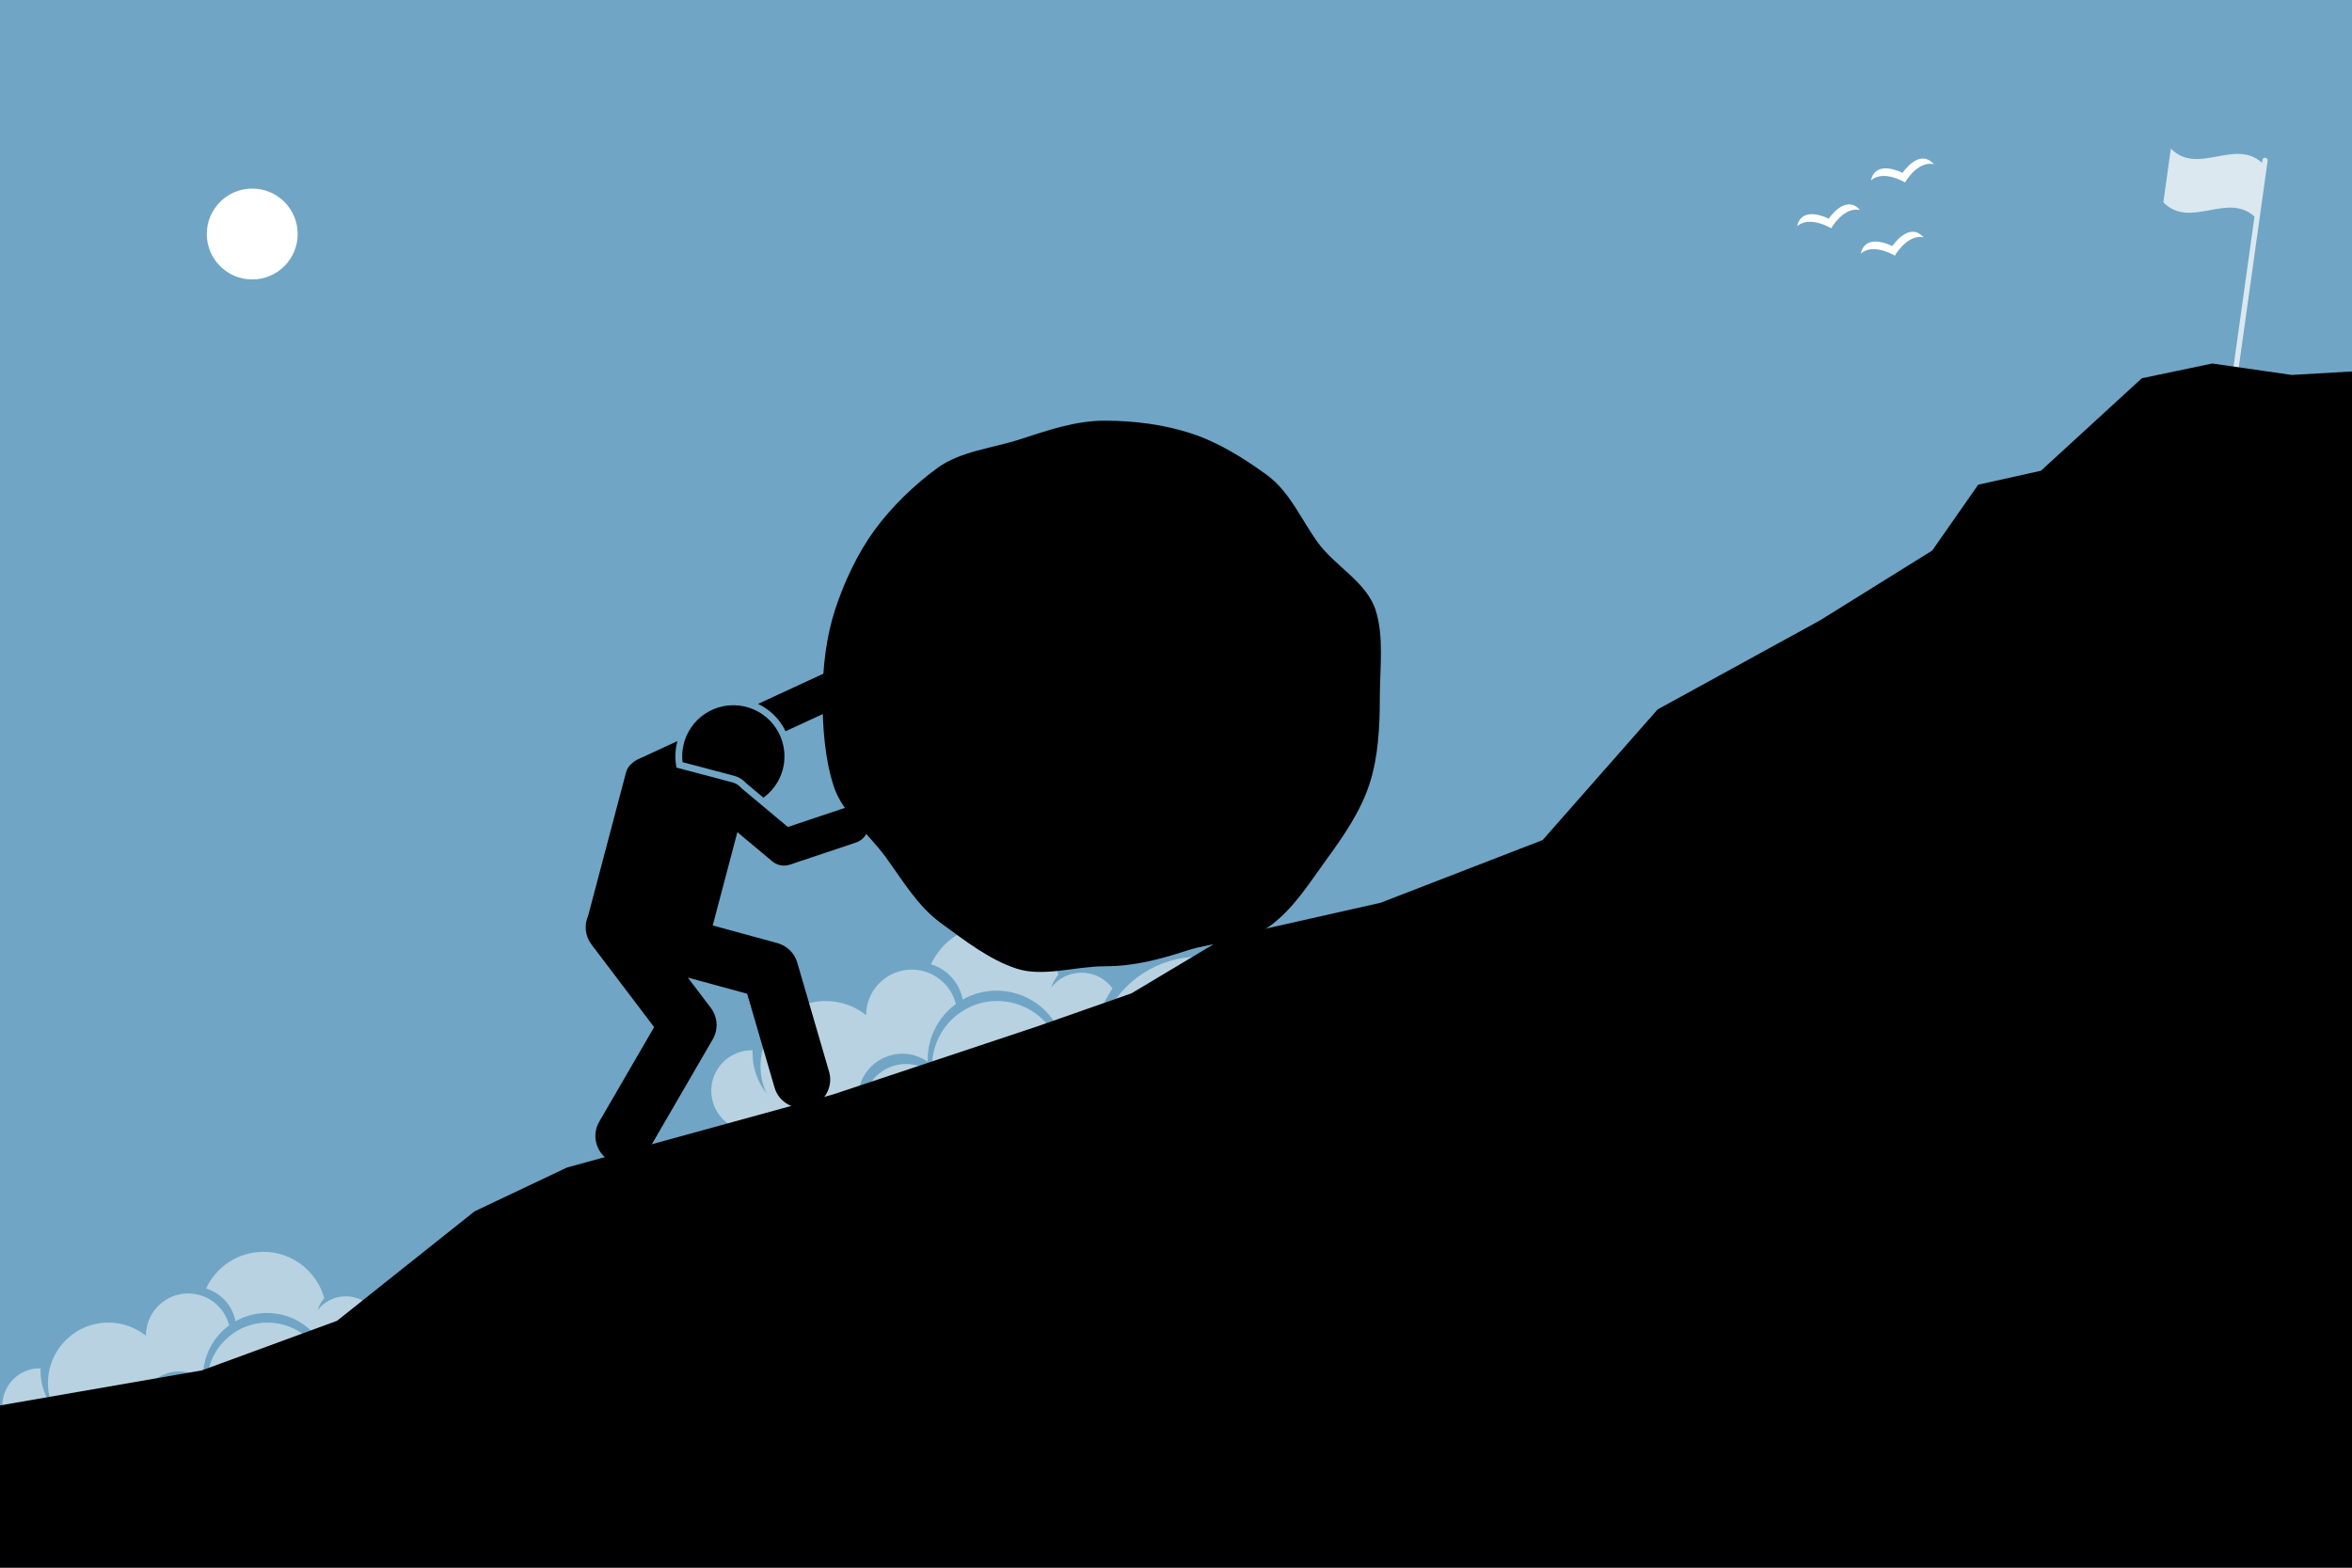 <svg xmlns="http://www.w3.org/2000/svg" id="a-strong-man-pushing-a-big-rock-up-the-hill-to-reach-the-goal-on-top" style="enable-background:new 0 0 1035 690" viewBox="0 0 1035 690"><rect width="1035" height="690" style="fill:#70a5c5"/><g style="opacity:.5"><path d="M103.617 581.547c4.091-2.32 8.818-3.652 13.858-3.652 12.283.0 22.721 7.874 26.558 18.848 3.993-4.026 9.186-6.855 14.996-7.92 1.349-4.253 3.295-8.24 5.745-11.858-2.859-3.88-7.446-6.408-12.635-6.408-5.022.0-9.482 2.367-12.356 6.035.598-1.948 1.606-3.712 2.914-5.209-3.232-11.762-13.995-20.407-26.783-20.407-11.192.0-20.832 6.623-25.232 16.159C97.288 569.117 102.339 574.666 103.617 581.547zM60.886 621.754c0-8.241 5.512-15.183 13.046-17.374-.006-.035-.013-.07-.018-.106.047.026.097.047.145.073 1.57-.444 3.22-.698 4.932-.698 3.86.0 7.431 1.218 10.369 3.277-.009-.298-.023-.595-.023-.895.0-9.316 4.529-17.571 11.504-22.691-2.043-8.066-9.328-14.042-18.028-14.042-5.005.0-9.54 1.986-12.886 5.199-3.037 2.917-5.085 6.846-5.596 11.252-.081.698-.132 1.405-.134 2.124-4.535-3.594-10.266-5.746-16.502-5.746-14.691.0-26.599 11.908-26.599 26.599.0 3.958.871 7.711 2.422 11.087-3.549-4.52-5.671-10.214-5.671-16.406.0-.391.013-.779.029-1.166-.109-.002-.216-.016-.326-.016-9.14.0-16.55 7.41-16.55 16.55.0 9.139 7.41 16.549 16.55 16.549 5.262.0 9.941-2.464 12.972-6.292 4.634 3.922 10.625 6.292 17.172 6.292 5.738.0 11.048-1.823 15.393-4.914C61.685 627.839 60.886 624.89 60.886 621.754zm188.153-19.74c.004.254.02.506.02.761.0 15.819-7.973 29.773-20.115 38.074 4.288 4.799 10.506 7.838 17.448 7.838 12.932.0 23.416-10.483 23.416-23.416C269.807 613.234 260.723 603.331 249.039 602.014z" style="fill:#fff"/><path d="M242.562 606.355c0-23.378-18.954-42.329-42.332-42.329-16.976.0-31.61 9.998-38.356 24.423.761-.061 1.527-.101 2.303-.101 13.85.0 25.375 9.927 27.865 23.052-3.739-11.299-14.38-19.454-26.933-19.454-7.848.0-14.951 3.187-20.087 8.338.312 1.501.499 3.046.561 4.624.655-.103 1.321-.172 2.004-.172 3.385.0 6.456 1.319 8.752 3.458-2.014-1.094-4.322-1.716-6.775-1.716-7.849.0-14.213 6.364-14.213 14.213.0.327.028.647.049.969-.427-1.28-.668-2.645-.668-4.068.0-5.889 3.965-10.842 9.368-12.364-1.714-13.036-12.858-23.099-26.361-23.099-14.571.0-26.396 11.714-26.59 26.239 3.079 2.798 5.185 6.633 5.766 10.962-2.444-6.701-8.854-11.494-16.4-11.494-9.648.0-17.471 7.822-17.471 17.471.0 2.807.678 5.451 1.855 7.802 2.868 5.727 8.775 9.669 15.615 9.669 6.939.0 12.915-4.055 15.735-9.916 1.654-1.019 3.116-2.312 4.317-3.829 4.634 3.922 10.625 6.292 17.173 6.292 2.29.0 4.513-.29 6.634-.834.162 9.513 7.91 17.176 17.461 17.176 4.841.0 9.221-1.969 12.385-5.149 3.354 1.396 7.031 2.169 10.89 2.169 5.8.0 11.19-1.744 15.684-4.73 5.31 2.751 11.273 4.414 17.6 4.684.61.026 1.221.046 1.837.046C223.608 648.687 242.562 629.735 242.562 606.355z" style="fill:#fff"/></g><g style="opacity:.5"><path d="M423.633 439.96c4.411-2.502 9.507-3.937 14.941-3.937 13.243.0 24.495 8.489 28.633 20.32 4.305-4.34 9.904-7.391 16.168-8.539 1.454-4.585 3.552-8.883 6.194-12.784-3.082-4.183-8.028-6.909-13.622-6.909-5.414.0-10.223 2.551-13.322 6.507.644-2.101 1.732-4.002 3.141-5.616C462.282 416.32 450.678 407 436.891 407c-12.066.0-22.459 7.14-27.203 17.422C416.809 426.559 422.256 432.541 423.633 439.96zm-46.069 43.348c0-8.884 5.943-16.37 14.065-18.731-.006-.038-.014-.076-.02-.114.051.028.105.051.157.079 1.692-.479 3.471-.752 5.317-.752 4.162.0 8.011 1.313 11.18 3.533-.01-.321-.025-.641-.025-.965.0-10.044 4.883-18.943 12.402-24.464-2.203-8.696-10.057-15.138-19.437-15.138-5.397.0-10.286 2.141-13.893 5.605-3.274 3.144-5.482 7.381-6.033 12.131-.087.752-.143 1.514-.145 2.289-4.889-3.875-11.068-6.195-17.791-6.195-15.839.0-28.677 12.838-28.677 28.677.0 4.267.939 8.313 2.611 11.953-3.826-4.873-6.114-11.012-6.114-17.688.0-.422.014-.84.031-1.257-.118-.002-.233-.018-.351-.018-9.854.0-17.843 7.988-17.843 17.843.0 9.853 7.988 17.842 17.843 17.842 5.673.0 10.717-2.657 13.985-6.784 4.996 4.229 11.455 6.784 18.514 6.784 6.187.0 11.911-1.966 16.596-5.298C378.425 489.868 377.564 486.689 377.564 483.308zm202.852-21.282c.004.274.021.545.021.82.0 17.055-8.596 32.099-21.687 41.048 4.623 5.174 11.327 8.45 18.811 8.45 13.942.0 25.245-11.302 25.245-25.245C602.806 474.122 593.012 463.445 580.416 462.026z" style="fill:#fff"/><path d="M573.432 466.706c0-25.204-20.434-45.636-45.639-45.636-18.302.0-34.08 10.779-41.353 26.331.82-.066 1.646-.109 2.483-.109 14.932.0 27.357 10.702 30.042 24.853-4.031-12.181-15.504-20.974-29.037-20.974-8.461.0-16.119 3.436-21.656 8.989.336 1.618.538 3.284.605 4.985.706-.111 1.424-.185 2.161-.185 3.65.0 6.96 1.422 9.435 3.728-2.171-1.18-4.66-1.85-7.305-1.85-8.462.0-15.324 6.861-15.324 15.323.0.353.03.698.053 1.045-.461-1.38-.72-2.852-.72-4.386.0-6.349 4.275-11.689 10.1-13.33-1.848-14.054-13.863-24.904-28.42-24.904-15.709.0-28.458 12.63-28.667 28.289 3.32 3.017 5.59 7.152 6.216 11.819-2.635-7.224-9.545-12.392-17.681-12.392-10.402.0-18.835 8.433-18.835 18.836.0 3.027.731 5.877 2 8.411 3.092 6.175 9.46 10.425 16.835 10.425 7.481.0 13.924-4.372 16.964-10.691 1.783-1.098 3.359-2.493 4.654-4.128 4.996 4.229 11.455 6.784 18.514 6.784 2.469.0 4.865-.313 7.152-.899.175 10.256 8.528 18.518 18.824 18.518 5.219.0 9.941-2.123 13.353-5.552 3.616 1.505 7.58 2.339 11.741 2.339 6.253.0 12.065-1.88 16.909-5.1 5.725 2.966 12.154 4.758 18.975 5.05.657.028 1.317.05 1.981.05C552.998 512.344 573.432 491.912 573.432 466.706z" style="fill:#fff"/></g><path d="M982.436 181.24l15.45-110.531c.08-.575-.328-1.126-.908-1.224l-.19-.032c-.58-.098-1.12.293-1.201.868l-.187 1.334c-12.137-10.92-28.132 5.766-40.118-6.232-1.102 7.883-2.204 15.766-3.306 23.648 11.986 11.998 27.982-4.689 40.118 6.232l-11.958 85.548c-.08.575.328 1.126.908 1.223l.191.032C981.816 182.205 982.356 181.815 982.436 181.24z" style="opacity:.75;fill:#fff"/><polygon points="0 618.585 88.833 603.161 148.315 581.335 208.833 533.161 249.515 513.869 366.503 481.736 456.203 451.836 497.915 437.202 538.549 412.891 607.549 397.335 678.849 369.735 729.449 312.235 800.748 273.135 850.269 242.325 870.515 213.335 898.115 207.202 942.5 166.495 973.5 159.995 1008.515 165.028 1035 163.495 1035 690 0 690"/><g><g><path d="M804.725 96.271s-11.761-6.224-13.904 3.297c4.69-4.103 12.273-.706 14.989.906 1.597-2.726 6.59-9.365 12.68-8.045C812.008 85.134 804.725 96.271 804.725 96.271zm28.015 12.046s-11.763-6.223-13.904 3.298c4.69-4.105 12.272-.707 14.989.906 1.596-2.726 6.59-9.367 12.679-8.046C840.022 97.18 832.74 108.317 832.74 108.317zM837.222 76.1s-11.763-6.223-13.904 3.298c4.691-4.104 12.272-.707 14.989.907 1.595-2.727 6.588-9.368 12.68-8.045C844.505 64.962 837.222 76.1 837.222 76.1z" style="fill:#fff"/></g></g><g><circle cx="111" cy="103" r="20" style="fill:#fff"/></g><g><path d="M607.188 307.14c0 13.03-.708 26.117-4.526 37.873-3.957 12.185-11.449 22.988-18.83 33.13-7.455 10.243-14.609 21.849-24.852 29.304-10.142 7.381-24.542 6.994-36.726 10.95-11.757 3.818-23.122 6.9-36.152 6.9-13.029.0-26.972 4.853-38.728 1.036-12.185-3.956-23.173-12.653-33.315-20.034-10.243-7.455-16.903-18.881-24.358-29.124-7.381-10.142-18.915-19.097-22.871-31.281-3.817-11.757-4.872-25.725-4.872-38.755.0-13.029 1.632-26.81 5.449-38.567 3.956-12.185 9.937-24.949 17.319-35.091 7.455-10.243 17.605-20.09 27.848-27.545 10.142-7.381 24.353-8.688 36.537-12.644 11.757-3.818 23.963-8.132 36.992-8.132 13.03.0 26.083 1.707 37.839 5.524 12.185 3.956 23.326 10.926 33.468 18.307 10.243 7.455 15.147 19.683 22.602 29.927 7.381 10.142 21.336 17.305 25.293 29.49C609.122 280.166 607.188 294.111 607.188 307.14z"/><g><path d="M395.264 290.142c-1.852-4.013-6.608-5.762-10.616-3.911l-51.094 23.587c3.501 1.641 6.607 4.073 9.088 7.185 1.207 1.513 2.219 3.137 3.042 4.838l45.669-21.082C395.364 298.906 397.115 294.153 395.264 290.142z"/><path d="M325.224 310.544c-12.348-1.39-23.486 7.492-24.876 19.841-.194 1.723-.181 3.421.006 5.074l22.694 5.996c2.052.542 3.87 1.664 5.276 3.252l7.629 6.381c4.919-3.585 8.376-9.141 9.111-15.667C346.455 323.072 337.573 311.935 325.224 310.544z"/><path d="M260.267 415.682l27.581 36.4-24.159 41.639c-3.465 5.972-1.433 13.621 4.538 17.085 1.975 1.147 4.132 1.691 6.262 1.691 4.311.0 8.505-2.233 10.823-6.229l28.333-48.833c2.528-4.357 2.194-9.808-.849-13.822l-10.109-13.341 26.106 7.111 12.04 41.279c1.592 5.459 6.581 9.004 11.994 9.003 1.159.0 2.338-.162 3.506-.503 6.627-1.933 10.433-8.873 8.5-15.5l-14-48c-1.218-4.176-4.519-7.418-8.715-8.56l-28.486-7.759 10.853-41.076 15.382 12.866c1.461 1.221 3.283 1.863 5.134 1.863.851.0 1.709-.136 2.539-.414l29.163-9.767c4.19-1.403 6.449-5.937 5.046-10.126-1.403-4.19-5.939-6.448-10.126-5.046l-24.922 8.346-20.487-17.136c-.989-1.177-2.333-2.074-3.933-2.497l-24.588-6.497c-.499-2.51-.628-5.135-.327-7.81.149-1.326.403-2.617.744-3.869l-17.712 8.176c-.853.394-1.596.924-2.232 1.545-1.268 1.001-2.24 2.4-2.685 4.082l-15.293 57.878-1.359 5.143C257.019 407.038 257.408 411.909 260.267 415.682z"/></g></g></svg>